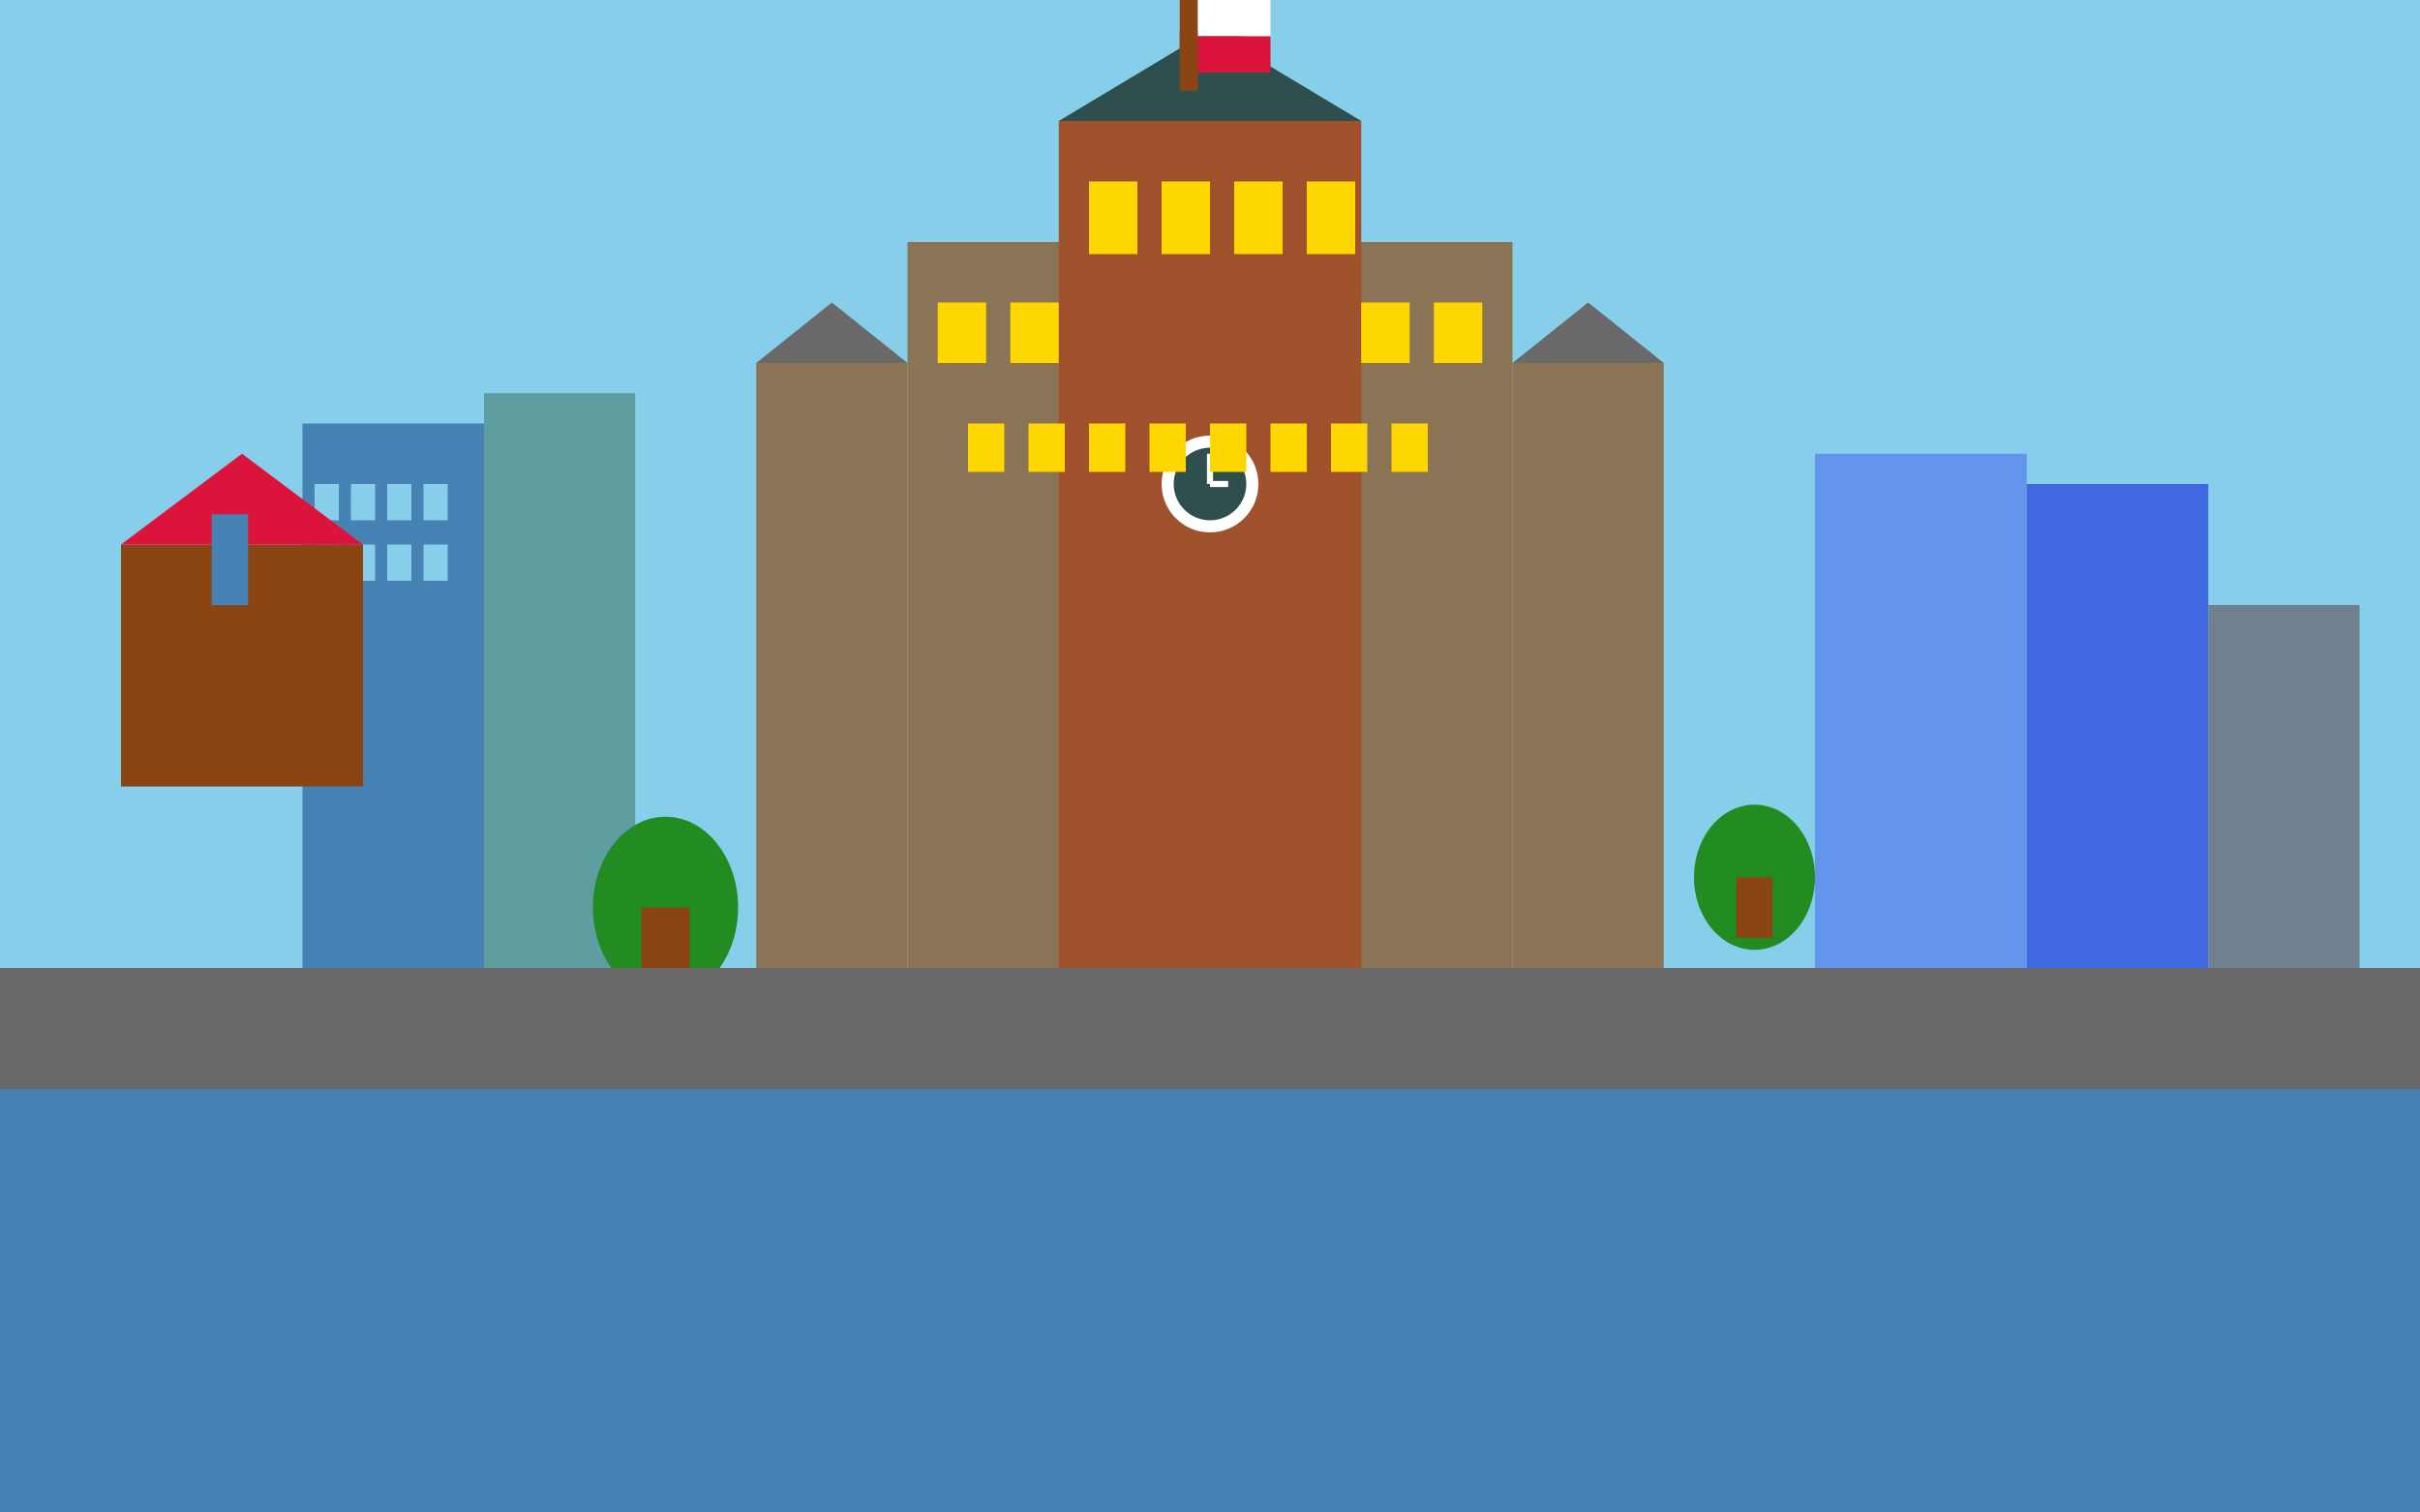 <svg width="400" height="250" viewBox="0 0 400 250" fill="none" xmlns="http://www.w3.org/2000/svg">
  <rect x="0" y="0" width="400" height="250" fill="#333333" stroke="none"/>
  <!-- Sky -->
  <rect width="400" height="180" fill="#87CEEB"/>
  
  <!-- Palace of Culture and Science (main building) -->
  <rect x="150" y="40" width="100" height="120" fill="#8B7355"/>
  
  <!-- Central tower -->
  <rect x="175" y="20" width="50" height="140" fill="#A0522D"/>
  
  <!-- Spire -->
  <path d="M175 20 L200 5 L225 20 Z" fill="#2F4F4F"/>
  <rect x="195" y="5" width="10" height="15" fill="#2F4F4F"/>
  
  <!-- Side towers -->
  <rect x="125" y="60" width="25" height="100" fill="#8B7355"/>
  <rect x="250" y="60" width="25" height="100" fill="#8B7355"/>
  
  <!-- Side tower tops -->
  <path d="M125 60 L137.5 50 L150 60 Z" fill="#696969"/>
  <path d="M250 60 L262.5 50 L275 60 Z" fill="#696969"/>
  
  <!-- Modern skyscrapers -->
  <rect x="50" y="70" width="30" height="90" fill="#4682B4"/>
  <rect x="80" y="65" width="25" height="95" fill="#5F9EA0"/>
  <rect x="300" y="75" width="35" height="85" fill="#6495ED"/>
  <rect x="335" y="80" width="30" height="80" fill="#4169E1"/>
  
  <!-- Building details -->
  <rect x="155" y="50" width="8" height="10" fill="#FFD700"/>
  <rect x="167" y="50" width="8" height="10" fill="#FFD700"/>
  <rect x="180" y="30" width="8" height="12" fill="#FFD700"/>
  <rect x="192" y="30" width="8" height="12" fill="#FFD700"/>
  <rect x="204" y="30" width="8" height="12" fill="#FFD700"/>
  <rect x="216" y="30" width="8" height="12" fill="#FFD700"/>
  <rect x="225" y="50" width="8" height="10" fill="#FFD700"/>
  <rect x="237" y="50" width="8" height="10" fill="#FFD700"/>
  
  <!-- Clock on main tower -->
  <circle cx="200" cy="80" r="8" fill="white"/>
  <circle cx="200" cy="80" r="6" fill="#2F4F4F"/>
  <line x1="200" y1="80" x2="200" y2="75" stroke="white" stroke-width="1"/>
  <line x1="200" y1="80" x2="203" y2="80" stroke="white" stroke-width="1"/>
  
  <!-- Modern building windows -->
  <rect x="52" y="80" width="4" height="6" fill="#87CEEB"/>
  <rect x="58" y="80" width="4" height="6" fill="#87CEEB"/>
  <rect x="64" y="80" width="4" height="6" fill="#87CEEB"/>
  <rect x="70" y="80" width="4" height="6" fill="#87CEEB"/>
  
  <rect x="52" y="90" width="4" height="6" fill="#87CEEB"/>
  <rect x="58" y="90" width="4" height="6" fill="#87CEEB"/>
  <rect x="64" y="90" width="4" height="6" fill="#87CEEB"/>
  <rect x="70" y="90" width="4" height="6" fill="#87CEEB"/>
  
  <!-- Royal Castle (left side) -->
  <rect x="20" y="90" width="40" height="40" fill="#8B4513"/>
  <path d="M20 90 L40 75 L60 90 Z" fill="#DC143C"/>
  <rect x="35" y="85" width="6" height="15" fill="#4682B4"/>
  
  <!-- Trees -->
  <ellipse cx="110" cy="150" rx="12" ry="15" fill="#228B22"/>
  <rect x="106" y="150" width="8" height="12" fill="#8B4513"/>
  
  <ellipse cx="290" cy="145" rx="10" ry="12" fill="#228B22"/>
  <rect x="287" y="145" width="6" height="10" fill="#8B4513"/>
  
  <!-- Vistula River -->
  <path d="M0 180 Q100 170 200 175 Q300 180 400 175 L400 250 L0 250 Z" fill="#4682B4"/>
  
  <!-- Modern elements -->
  <rect x="365" y="100" width="25" height="60" fill="#708090"/>
  
  <!-- Polish flag -->
  <rect x="195" y="0" width="3" height="15" fill="#8B4513"/>
  <rect x="198" y="0" width="12" height="6" fill="white"/>
  <rect x="198" y="6" width="12" height="6" fill="#DC143C"/>
  
  <!-- Ground -->
  <rect y="160" width="400" height="20" fill="#696969"/>
  
  <!-- Palace ornaments -->
  <rect x="160" y="70" width="6" height="8" fill="#FFD700"/>
  <rect x="170" y="70" width="6" height="8" fill="#FFD700"/>
  <rect x="180" y="70" width="6" height="8" fill="#FFD700"/>
  <rect x="190" y="70" width="6" height="8" fill="#FFD700"/>
  <rect x="200" y="70" width="6" height="8" fill="#FFD700"/>
  <rect x="210" y="70" width="6" height="8" fill="#FFD700"/>
  <rect x="220" y="70" width="6" height="8" fill="#FFD700"/>
  <rect x="230" y="70" width="6" height="8" fill="#FFD700"/>
</svg>
